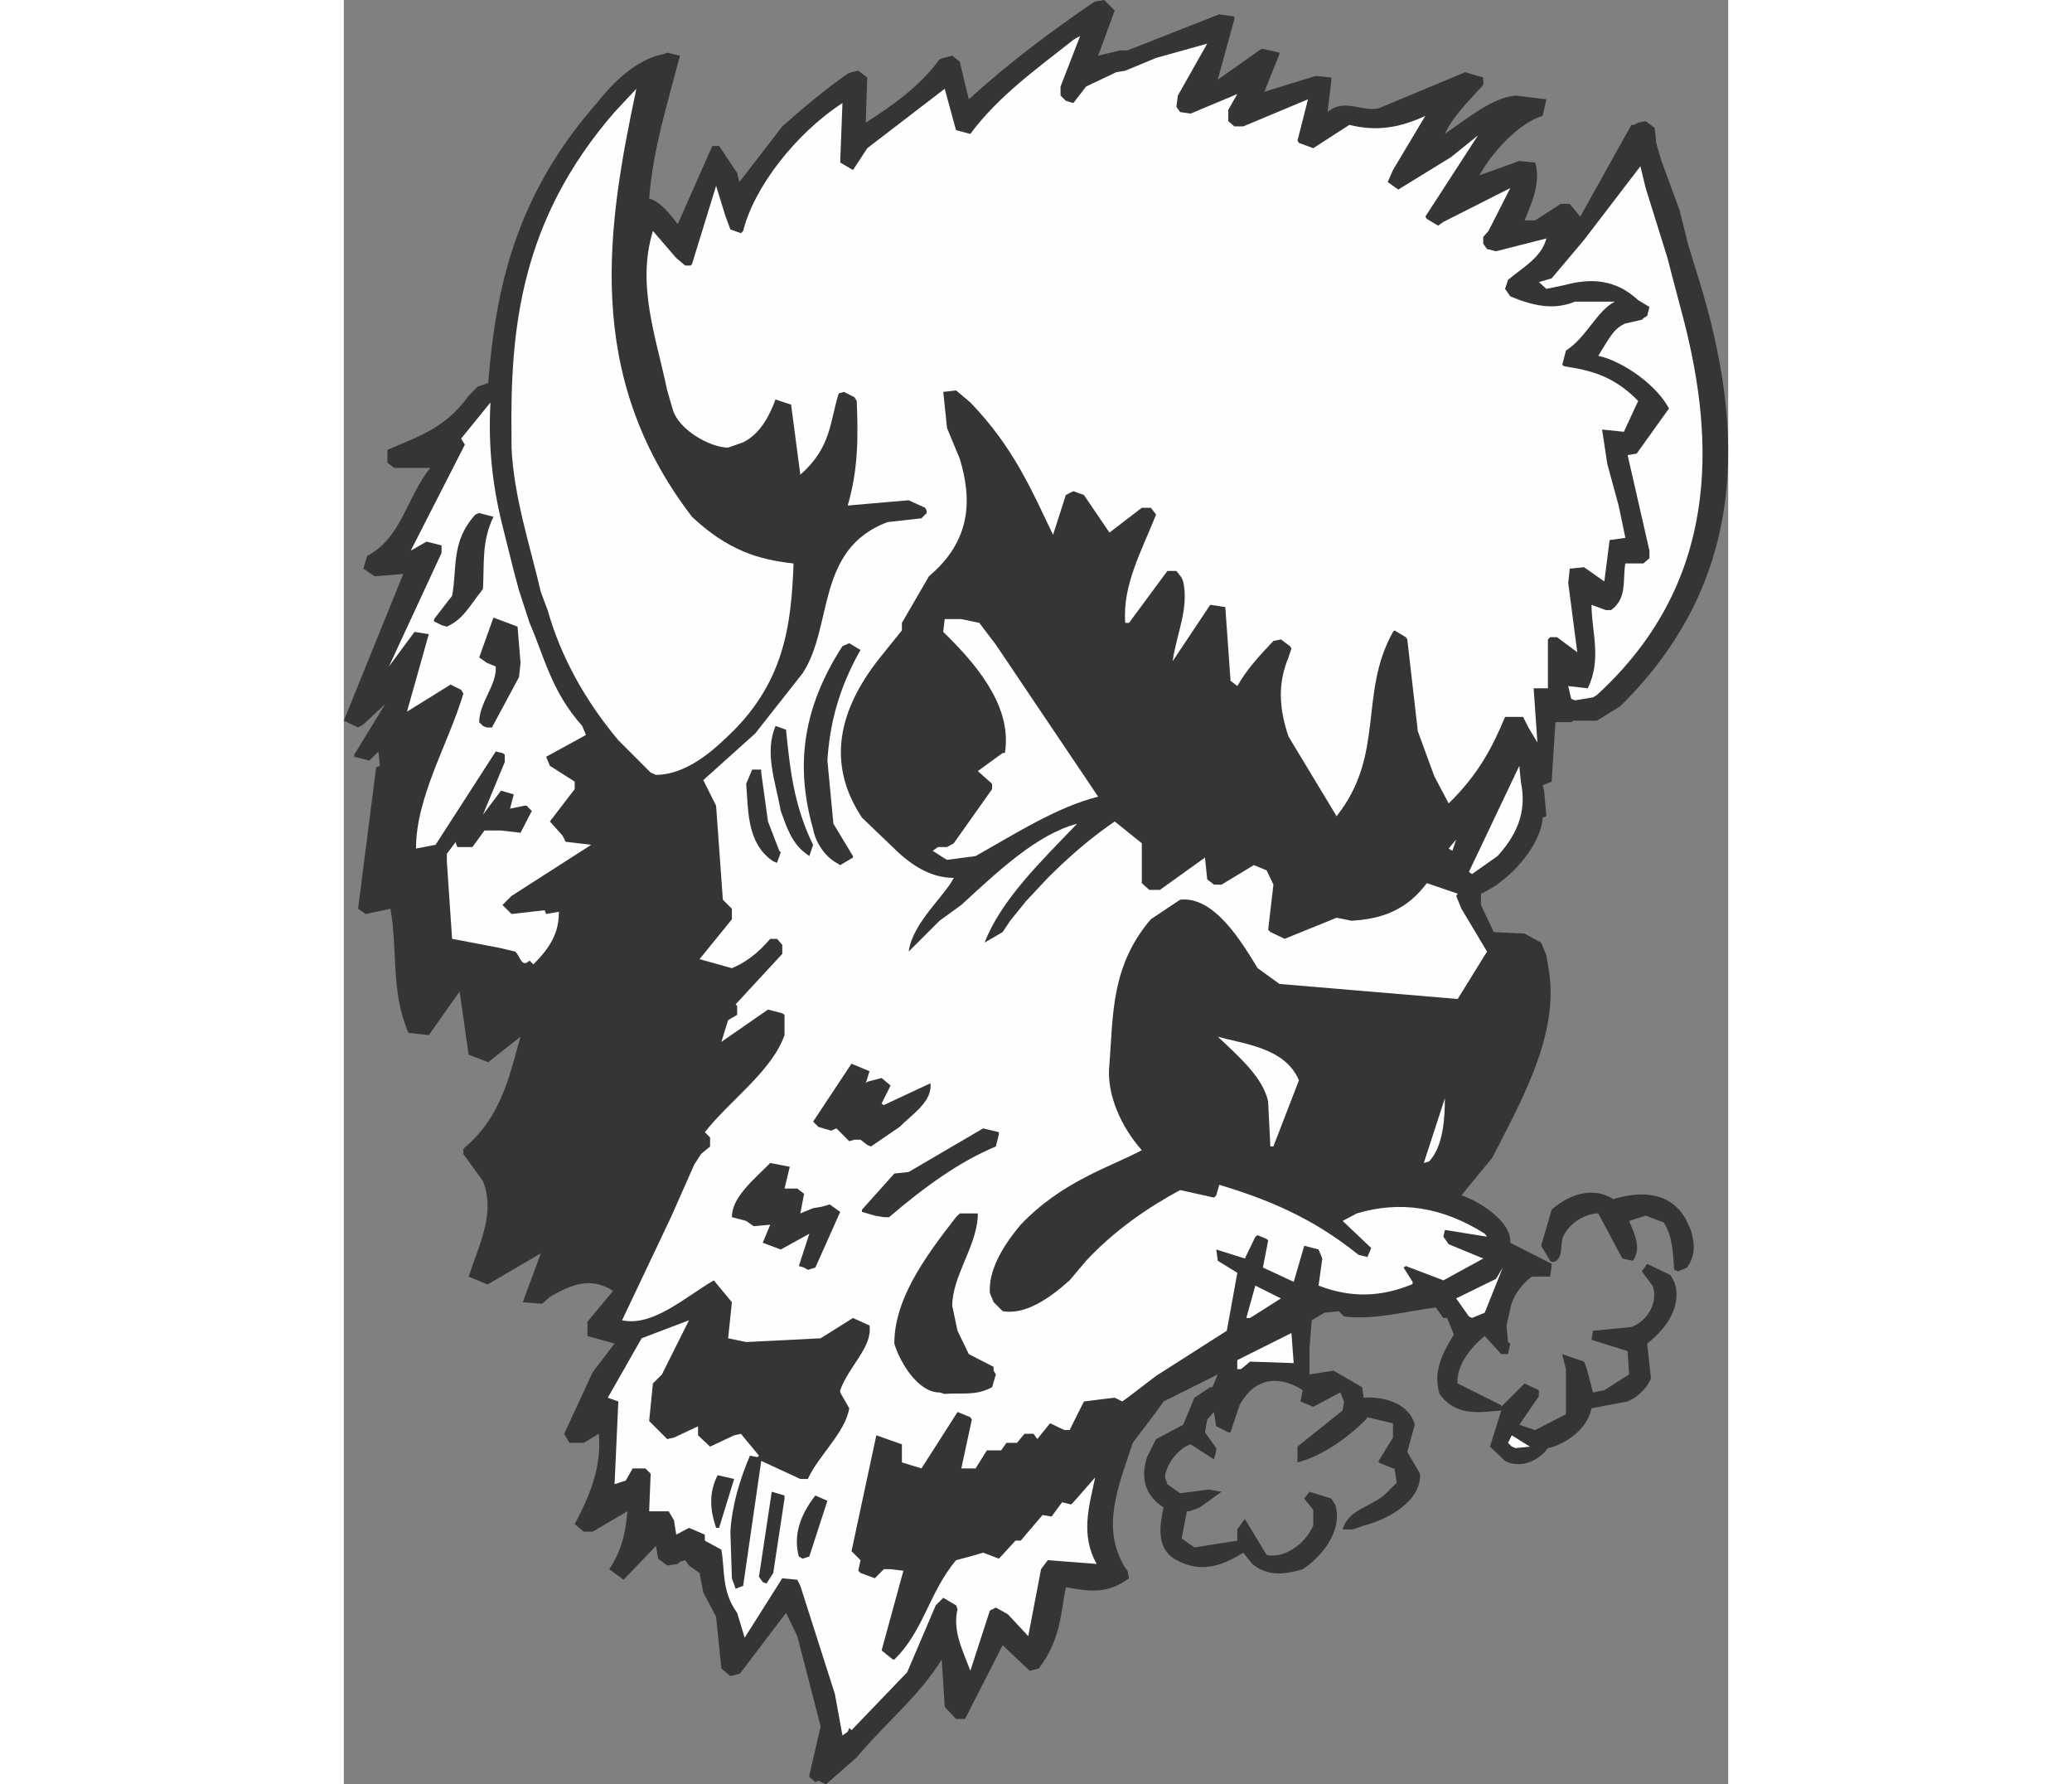 <?xml version="1.0" encoding="UTF-8"?>
<!DOCTYPE svg PUBLIC "-//W3C//DTD SVG 1.1//EN" "http://www.w3.org/Graphics/SVG/1.1/DTD/svg11.dtd">
<!-- Creator: CorelDRAW -->
<svg xmlns="http://www.w3.org/2000/svg" xml:space="preserve" width="7.848in" height="6.757in" version="1.1" style="shape-rendering:geometricPrecision; text-rendering:geometricPrecision; image-rendering:optimizeQuality; fill-rule:evenodd; clip-rule:evenodd"
viewBox="0 0 7847.73 10112.74"
 xmlns:xlink="http://www.w3.org/1999/xlink"
 xmlns:xodm="http://www.corel.com/coreldraw/odm/2003">
 <rect x="0" y="0" width="7847.73" height="10112.74" fill="#808080" stroke="none"/>
 <defs>
  <style type="text/css">
   <![CDATA[
    .fil1 {fill:#FEFEFE}
    .fil0 {fill:#373435}
   ]]>
  </style>
 </defs>
 <g id="Layer_x0020_1">
  <g id="_2008572246496">
   <path class="fil0" d="M2673.13 10099.95l-34.1 -29.85c0,-8.52 0,-8.52 0,-8.52l63.95 -277.13 -132.16 -511.6 -63.95 -132.16 -255.81 336.8c-8.52,8.53 -8.52,8.53 -8.52,8.53l-51.17 12.79 -51.16 -42.64 -29.84 -294.18 -72.49 -136.42 -21.31 -110.86 -59.69 -42.62 -21.32 -29.85 -29.85 8.53c-12.79,12.79 -12.79,12.79 -12.79,12.79l-59.69 8.53 -51.16 -38.37 -12.8 -72.49 -183.32 191.85 -81.01 -59.69c72.47,-110.85 93.79,-213.16 102.33,-328.27l-196.12 115.11 -51.16 0 -51.17 -42.64c93.81,-174.8 153.48,-336.81 136.43,-511.61l-85.26 51.17 -81.01 0 -29.84 -51.17 162 -349.59 123.64 -162.01 -153.48 -42.64 0 -80.99 144.95 -174.8c-123.63,-81.01 -234.49,-38.37 -358.12,34.1l-42.64 38.37c-8.53,0 -8.53,0 -8.53,0l-102.31 -8.53 102.31 -277.11 -298.43 174.8c-8.53,0 -8.53,0 -8.53,0l-102.31 -42.64c59.69,-183.33 153.48,-358.12 81.01,-541.45l-110.86 -153.48 0 -29.84c221.7,-183.33 264.34,-430.61 324.02,-635.25l-183.32 144.95 -110.85 -42.64 -51.17 -358.12 -174.79 247.27 -115.11 -12.79c-102.33,-234.49 -59.69,-468.98 -102.33,-703.45l-140.7 29.84 -42.64 -29.84 102.33 -801.51 21.32 -8.52 -8.53 -81.01 -51.16 51.16 -85.26 -21.32c0,-12.79 0,-12.79 0,-12.79l174.79 -285.65 -123.63 115.11 -29.85 17.05 -80.99 -38.37 336.8 -831.36 -162 12.8 -63.95 -42.64 21.32 -72.47c196.12,-102.33 225.96,-336.81 358.12,-498.82l-102.33 0 -102.31 0 -38.37 -29.85 0 -72.47c162,-72.47 324.02,-115.11 460.45,-306.96l51.16 -51.16 59.69 -21.32c42.64,-532.92 153.48,-1065.85 626.71,-1598.77 110.86,-140.68 243.02,-243.01 366.65,-264.33 21.32,-8.53 21.32,-8.53 21.32,-8.53l72.47 17.06c-72.47,277.11 -153.48,532.92 -174.8,810.03 59.69,12.8 123.64,93.79 162.01,144.96l196.12 -443.39 38.37 0 102.31 153.48 12.8 51.16 243.01 -315.48c115.11,-102.33 247.27,-213.17 370.92,-298.44 21.32,-8.52 21.32,-8.52 21.32,-8.52l38.37 -8.53 51.16 38.37 -8.53 255.81c140.7,-89.54 306.96,-204.65 417.82,-358.13 21.31,-8.52 21.31,-8.52 21.31,-8.52l51.17 -12.79 42.64 34.1 51.16 213.17c234.48,-213.17 460.43,-379.45 694.92,-541.45 21.32,-12.79 21.32,-12.79 21.32,-12.79l51.16 -8.53 59.69 59.69 -93.79 255.81 123.63 -29.85 42.64 0 520.13 -204.64 85.27 12.79c0,17.05 0,17.05 0,17.05l-93.81 341.07 247.29 -174.79c8.52,0 8.52,0 8.52,0l93.79 21.31c0,8.53 0,8.53 0,8.53l-85.26 213.17 289.9 -89.53 89.54 8.52c0,21.32 0,21.32 0,21.32l-21.32 174.8c93.79,-81.01 196.12,0 289.91,-21.32l490.28 -204.64 102.33 29.84 0 42.64c-93.79,102.33 -174.8,183.32 -217.44,277.11 136.43,-93.79 268.59,-204.64 400.76,-217.42l174.8 21.32 -21.32 93.79c-132.16,38.37 -285.65,204.64 -358.12,336.8l225.96 -81.01 89.54 8.53c34.1,110.85 -17.05,225.96 -59.69,328.28l59.69 0 144.95 -93.79 51.16 0 59.69 72.47 289.91 -520.13c17.05,0 17.05,0 17.05,0 21.32,-12.79 21.32,-12.79 21.32,-12.79l42.64 -8.53 51.16 38.37 8.53 85.27 29.84 102.31 102.33 277.13 51.16 204.64 34.1 110.86c264.34,818.57 358.13,1730.92 -422.08,2498.33l-132.16 81.01 -132.16 0c-12.79,8.53 -12.79,8.53 -12.79,8.53l-89.53 0 -21.32 336.8 -51.17 21.32 8.53 29.84 12.79 144.96 -21.32 8.52c-8.52,153.47 -183.32,358.12 -349.59,430.6l0 63.95 72.47 153.48 174.8 8.52 93.79 51.17 29.84 72.47 8.53 51.16c72.47,366.65 -123.64,724.77 -315.5,1095.69l-174.8 213.17c93.79,29.84 285.65,144.95 277.13,268.59l234.49 119.38c0,12.79 0,12.79 0,12.79l-8.53 59.69 -102.31 0c-63.95,42.64 -115.12,123.63 -123.64,183.32l-21.32 93.79 8.53 93.81c12.79,8.52 12.79,8.52 12.79,8.52l-12.79 59.69 -38.37 0 -93.81 -102.33c-89.53,72.49 -162,174.8 -153.48,268.59l247.29 123.64c0,8.52 0,8.52 0,8.52l132.16 -132.16 81.01 38.37 0 34.12 -110.86 162 89.54 29.85 174.8 -89.54 0 -255.8 -21.32 -85.27 123.63 42.64 12.79 29.84 38.37 144.96 63.95 -12.8 140.7 -89.53 -8.53 -132.16 -204.64 -63.95 8.52 -51.16 217.44 -21.32c102.33,-38.37 153.48,-153.48 119.38,-234.49l-59.69 -81.01 29.84 -42.62 132.18 63.94 21.32 38.37c42.62,115.11 -21.32,247.27 -153.49,349.6l21.32 196.12c-21.32,59.69 -80.99,110.85 -132.16,132.16l-204.64 38.37c-21.32,115.11 -144.95,204.64 -247.27,225.96 -59.69,81.01 -162.01,115.11 -243.01,72.47l-85.27 -80.99 63.95 -204.65c-115.11,8.53 -255.81,38.37 -349.6,-93.79 -38.37,-123.63 12.79,-225.96 81.01,-336.8l-38.37 -93.79c-21.32,0 -21.32,0 -21.32,0l-42.64 -59.69c-170.53,21.32 -345.33,72.47 -520.13,51.16l-29.84 -29.84 -81.01 8.52 -72.47 42.64 -12.8 162.01 0 144.95 136.43 -21.32 162.01 93.79 8.52 59.69c93.79,-8.52 255.81,21.32 289.91,153.48l-42.64 153.48 72.49 123.64c8.52,162 -196.12,264.33 -319.76,294.17l-59.69 21.32 -59.69 0c38.37,-123.63 170.55,-123.63 255.81,-213.17l51.17 -51.16 -12.8 -81.01c-8.52,0 -8.52,0 -8.52,0l-81.01 -34.1c0,-8.53 0,-8.53 0,-8.53l81.01 -132.16 0 -80.99 -144.96 -34.12c-8.52,12.8 -8.52,12.8 -8.52,12.8 -123.64,123.63 -268.59,213.17 -387.97,243.01l0 -89.53 255.8 -204.65 8.53 -51.16 -21.32 -51.16 -153.48 80.99 -72.47 -29.84 12.79 -63.95c-123.63,-80.99 -268.59,-80.99 -358.12,85.27l-51.16 153.48c-12.8,0 -12.8,0 -12.8,0l-68.21 -34.1 -12.79 -81.01 -38.37 42.64 -12.8 72.47 63.95 89.53c0,12.8 0,12.8 0,12.8l-12.79 51.16 -132.18 -85.27c-72.47,21.32 -144.95,123.64 -144.95,187.6l12.79 38.37 72.49 51.16 162 -21.32 72.47 12.79 -123.63 89.54 -59.69 21.32c-12.79,0 -12.79,0 -12.79,0l-29.85 153.48 72.47 51.16 243.02 -38.37 0 -63.95 42.62 -59.69 123.64 204.65c89.53,21.32 213.17,-51.17 264.33,-166.28l0 -89.53 -51.16 -63.95 29.84 -38.37 123.64 38.37 21.32 34.12c42.62,119.37 -42.64,272.85 -183.33,366.64 -102.31,29.85 -196.11,42.64 -285.65,-29.84l-51.16 -63.95c-136.43,85.27 -255.81,115.11 -392.24,34.12 -102.31,-63.95 -80.99,-196.12 -59.69,-289.91 -123.63,-81.01 -123.63,-191.85 -93.79,-285.65l51.17 -102.33 153.48 -81.01 63.94 -153.48 89.54 -59.69c12.79,0 12.79,0 12.79,0l29.84 -72.47 -306.96 153.48 -42.62 59.69 -132.16 174.8c-81.01,247.27 -183.33,481.76 -42.64,707.72 12.79,17.05 12.79,17.05 12.79,17.05l8.53 42.64c-123.64,93.79 -234.49,72.47 -358.13,51.16 -29.84,153.48 -29.84,298.44 -153.48,460.45l-51.16 12.79 -153.48 -144.95 -213.16 417.81 -51.16 0 -63.95 -68.21 -17.05 -268.59c-136.43,217.42 -298.43,336.8 -481.76,554.24l-174.8 153.48 -42.64 -21.32 -17.05 8.53z"/>
   <path class="fil1" d="M2826.62 9835.61l-42.62 -234.48 -196.12 -613.93 -17.05 -34.12 -85.27 -8.52 -213.17 336.8 -42.64 -140.68c-89.53,-123.64 -68.21,-238.75 -89.53,-358.13l-93.79 -51.16 0 -34.1 -89.53 -38.37 -72.49 38.37 -12.79 -81.01 -29.84 -51.16 -110.86 0 8.53 -213.17 -29.84 -29.85 -72.49 0 -38.37 68.22 -63.94 21.32 21.32 -468.98 -59.69 -21.32 191.85 -336.8 268.59 -102.33 -153.48 306.96 -51.17 51.16 -21.32 213.17 102.33 102.33 38.37 -8.53 136.43 -63.94 0 51.16 68.21 63.95 136.43 -63.95 38.37 -8.53 102.33 123.64c-8.53,8.53 -8.53,8.53 -8.53,8.53l-42.62 -8.53c-59.69,140.7 -102.33,285.65 -110.86,430.61l8.53 264.33 21.32 59.69 42.64 -17.05 102.31 -707.73 221.7 102.33 42.62 0c59.69,-132.16 213.17,-264.33 234.49,-400.76l-51.16 -89.53c0,-12.8 0,-12.8 0,-12.8 51.16,-140.68 183.32,-243.01 166.27,-366.65l-93.79 -42.62 -183.32 115.11 -422.08 21.32 -102.33 -21.32 21.32 -204.65 -102.33 -123.63c-162,93.79 -345.33,264.33 -520.13,225.96l277.13 -584.09 132.16 -298.43 38.37 -59.69 51.16 -42.64 0 -51.16 -29.84 -29.84c144.95,-183.33 379.44,-345.33 451.91,-549.98l0 -115.11c-12.79,-8.52 -12.79,-8.52 -12.79,-8.52l-81.01 -21.32 -264.33 183.32 38.37 -123.63 51.16 -29.85 0 -51.16c-8.52,-8.53 -8.52,-8.53 -8.52,-8.53l264.33 -285.65 0 -51.16 -29.84 -34.1 -38.37 0c-72.49,85.26 -144.96,136.43 -217.44,166.27l-183.32 -51.16 183.32 -225.97 0 -59.68 -51.16 -51.17 -38.37 -532.91 -72.49 -144.95 294.18 -264.34 268.59 -341.07c174.8,-264.33 72.47,-703.45 481.76,-856.94l191.85 -21.32 29.84 -29.85c0,-12.79 0,-12.79 0,-12.79 -8.52,-17.05 -8.52,-17.05 -8.52,-17.05l-93.79 -42.64 -345.33 29.85c59.69,-204.65 59.69,-387.97 51.16,-592.61 -12.79,-21.32 -12.79,-21.32 -12.79,-21.32l-59.69 -29.85 -29.85 8.53c-51.16,166.27 -42.62,306.96 -217.42,460.45l-51.17 -387.97c0,-8.53 0,-8.53 0,-8.53l-89.53 -29.84c-29.84,81.01 -81.01,191.85 -183.32,243.01l-85.27 29.85c-102.33,0 -285.65,-102.33 -315.5,-221.7l-29.84 -102.31c-63.95,-306.96 -174.8,-596.88 -81.01,-903.84l132.16 153.48 51.17 42.64 29.84 0c8.53,-8.53 8.53,-8.53 8.53,-8.53l136.43 -443.39 51.16 166.27 29.84 81.01 59.69 21.32c12.8,-12.79 12.8,-12.79 12.8,-12.79 59.69,-243.02 294.17,-549.98 562.76,-724.77l-12.79 336.8 72.47 42.64c8.53,-12.8 8.53,-12.8 8.53,-12.8l72.47 -110.85 439.13 -336.8 63.95 234.49 81.01 21.31c161.99,-217.42 379.43,-370.91 584.06,-532.92 21.32,-12.79 21.32,-12.79 21.32,-12.79 17.05,-8.53 17.05,-8.53 17.05,-8.53l-110.85 285.65 0 51.17 29.84 29.84 42.64 12.8 72.47 -93.81 170.53 -80.99 51.17 -8.53 174.8 -72.47 289.91 -81.01 -166.28 294.18 -8.52 63.94 21.32 29.85 59.68 8.52 264.34 -110.85 -51.17 89.54 0 63.94 34.12 29.85 51.16 0 366.65 -153.48 -59.69 234.48c8.52,12.8 8.52,12.8 8.52,12.8l81.01 29.84 204.64 -132.16c153.48,38.37 285.66,17.05 430.61,-51.16l-183.32 306.96 -29.85 68.21 59.69 42.64 298.43 -183.32 153.48 -123.64 -298.43 460.45c8.53,12.79 8.53,12.79 8.53,12.79l63.94 38.37 29.85 -21.32 379.44 -191.85 -123.64 243.02 -29.84 34.1 0 38.37 21.32 29.84 51.16 12.8 285.65 -72.47c-29.84,110.85 -132.16,162 -217.42,234.48l-17.05 51.17 29.84 42.62c123.64,51.17 243.01,81.01 366.65,29.85l225.96 0c-102.33,51.16 -162.01,204.64 -277.11,277.11l-21.32 81.01c12.79,8.53 12.79,8.53 12.79,8.53 140.7,21.32 277.11,51.16 417.81,196.12l-81.01 174.79 -123.63 -12.79 29.84 196.12 63.95 234.49 38.37 183.32 -89.53 12.79 -29.85 234.49 -115.11 -81.01 -81.01 8.53 -8.52 81.01 51.16 392.22 -115.11 -85.26 -38.37 0c-12.79,12.79 -12.79,12.79 -12.79,12.79l0 277.13 -72.47 0c-8.53,0 -8.53,0 -8.53,0l21.32 306.96 -51.16 -85.27 -29.85 -59.69 -102.31 0c-72.49,174.8 -153.49,328.28 -319.76,490.3l-81.01 -153.48 -59.69 -162.01 -34.1 -93.79 -59.69 -520.13c-8.52,-12.79 -8.52,-12.79 -8.52,-12.79l-63.95 -38.37c-8.52,8.52 -8.52,8.52 -8.52,8.52 -196.12,349.6 -42.64,694.93 -319.76,1044.53l-272.85 -451.93c-51.17,-153.48 -63.95,-294.17 0,-447.65l17.05 -51.17c-8.53,-12.79 -8.53,-12.79 -8.53,-12.79l-51.16 -38.37 -42.64 8.53c-89.53,93.79 -153.48,166.27 -204.64,255.8l-38.37 -29.84 -29.85 -417.81 -85.26 -12.8 -213.17 319.76c21.32,-153.48 93.79,-298.44 59.69,-451.93 -8.53,-21.32 -8.53,-21.32 -8.53,-21.32l-29.84 -38.37 -51.17 0 -217.42 294.18c-21.32,0 -21.32,0 -21.32,0 -17.05,-213.17 93.79,-409.29 174.8,-613.93l-29.85 -38.37 -51.16 0 -183.33 140.7 -144.95 -213.17 -59.69 -21.32 -42.64 21.32 -72.47 225.96c-119.38,-247.27 -221.69,-494.55 -468.95,-750.36l-81.01 -68.21 -72.49 8.52 21.32 204.64 72.49 174.8c68.21,225.97 68.21,460.45 -174.8,665.1l-153.48 264.33 0 42.64 -123.64 153.48c-234.49,294.17 -306.96,601.13 -102.33,908.09l204.65 196.11c102.31,93.79 204.64,144.96 315.48,144.96 -51.16,102.31 -234.48,255.8 -255.8,417.81l51.16 -51.16 123.64 -123.64 123.63 -89.53c213.16,-196.12 430.6,-400.76 656.55,-460.43 -204.64,213.16 -430.61,430.58 -524.39,673.6l102.31 -59.69 42.64 -63.95 89.53 -110.85 123.64 -132.16c102.31,-102.33 217.42,-204.65 336.8,-289.9l42.64 -29.85 153.48 123.63 0 225.96 42.64 38.37 59.69 0 255.8 -183.32 12.8 123.63 38.37 29.85 42.62 0 183.33 -110.86 72.47 29.85 38.37 81.01 -29.84 255.8c12.79,12.8 12.79,12.8 12.79,12.8l81.01 38.37 294.17 -119.38 85.27 17.05c132.16,-8.53 285.65,-38.37 409.28,-191.85 17.06,-21.32 17.06,-21.32 17.06,-21.32l174.79 59.69 -8.52 12.79 29.84 72.49 144.96 243.01 -166.28 268.59 -1010.42 -85.27 -123.63 -89.53c-93.81,-153.48 -247.27,-409.29 -439.13,-387.97l-166.28 110.85c-225.96,264.34 -213.17,541.45 -234.49,818.58 -21.31,174.8 72.49,366.65 183.33,490.28 -174.8,93.79 -451.93,174.8 -686.4,422.08 -110.86,132.16 -183.32,264.33 -174.79,387.97l21.32 51.16 51.14 51.17c123.64,21.32 255.81,-63.95 379.44,-174.8l93.79 -110.85c162.01,-174.8 358.13,-306.96 532.93,-400.77l191.85 42.64c12.79,-12.79 12.79,-12.79 12.79,-12.79l17.05 -59.69c268.59,81.01 524.4,183.32 788.73,396.49l51.16 12.8 21.32 -51.17 -162.01 -153.48 81.01 -42.62c243.02,-72.49 481.76,-38.37 724.77,115.11 12.8,17.05 12.8,17.05 12.8,17.05l-238.75 -38.37 -8.52 38.37 29.84 42.62 196.12 81.01 -225.96 123.64 -213.17 -81.01c-12.79,8.53 -12.79,8.53 -12.79,8.53l51.16 80.99c0,12.8 0,12.8 0,12.8 -174.8,72.47 -345.33,80.99 -532.92,8.52l21.32 -153.48 -21.32 -51.16 -81.01 -21.32 -59.69 204.64 -174.8 -80.99 29.85 -153.48c-8.53,-8.53 -8.53,-8.53 -8.53,-8.53l-51.16 -21.32c-12.8,8.53 -12.8,8.53 -12.8,8.53l-59.69 123.63 -162 -51.16 8.52 63.95 110.86 68.21 -59.69 328.28 -400.76 255.81 -162.01 123.63 -29.84 21.32 -42.64 -21.32 -72.47 8.53 -102.33 12.79 -81.01 162.01c-29.84,0 -29.84,0 -29.84,0l-81.01 -38.37 -72.47 89.53 -21.32 -29.85 -51.16 0 -42.64 51.17 -59.69 0 -29.85 42.64 -80.98 0 -63.95 102.31 -81.01 0 59.69 -277.11c-8.52,-12.8 -8.52,-12.8 -8.52,-12.8l-72.49 -29.84 -204.64 319.75 -110.85 -34.1 0 -102.33 -144.96 -51.16 -140.68 656.56 51.16 51.16 -12.79 59.69c12.79,12.79 12.79,12.79 12.79,12.79l81.01 29.85 51.16 -51.17 38.37 0 72.47 8.53 -123.63 451.91 63.94 51.17c8.53,0 8.53,0 8.53,0 166.27,-162.01 196.12,-379.44 349.6,-562.77l81.01 -21.32 72.47 -21.32 89.51 34.12 93.79 -102.33 29.85 0 123.63 -144.96 51.17 8.53 59.68 -81.01 51.17 12.8c12.79,-12.8 12.79,-12.8 12.79,-12.8l123.64 -140.68c-34.12,162 -85.27,324.02 8.52,490.28l-277.11 -21.32 -38.37 51.16 -72.49 379.45 -115.11 -123.64 -68.2 -38.37 -34.1 17.05 -110.85 341.07c-42.64,-115.11 -102.33,-225.96 -72.49,-349.59 -8.52,-21.32 -8.52,-21.32 -8.52,-21.32l-72.49 -42.64 -42.62 42.64 -162.01 379.44 -315.48 328.28 -12.8 -12.79c-8.52,21.31 -8.52,21.31 -8.52,21.31l-29.85 21.32z"/>
   <path class="fil0" d="M2374.7 8965.89l-21.32 -29.85 72.47 -481.76 72.47 21.32c0,17.05 0,17.05 0,17.05l-63.94 422.08 -38.37 59.69 -21.32 -8.52z"/>
   <path class="fil0" d="M2579.34 8820.93c-29.84,-110.85 0,-225.96 93.79,-345.33l68.22 29.85 -102.33 315.48 -38.37 12.8 -21.32 -12.8z"/>
   <path class="fil0" d="M2110.38 8658.93c0,0 0,0 0,0 -34.12,-102.33 -42.64,-196.12 8.52,-298.44l93.79 21.32 -85.26 277.13 -17.05 0z"/>
   <polygon class="fil1" points="6621.01,8198.48 6599.71,8177.16 6621.01,8134.53 6723.34,8198.48 6642.33,8207 "/>
   <path class="fil0" d="M3376.6 7891.52c-123.64,0 -225.97,-174.8 -255.81,-277.13 0,-247.27 166.27,-481.76 349.6,-716.25 21.32,-21.31 21.32,-21.31 21.32,-21.31l102.31 0c0,21.31 0,21.31 0,21.31 -12.79,174.8 -144.95,336.81 -144.95,503.08l29.84 140.7 63.95 132.16 140.7 72.47c0,21.32 0,21.32 0,21.32 12.79,21.32 12.79,21.32 12.79,21.32l-21.32 72.47c-93.79,51.17 -174.8,29.85 -268.59,38.37l-29.84 -8.52z"/>
   <polygon class="fil1" points="5064.89,7759.35 5064.89,7708.18 5371.85,7554.7 5384.64,7725.24 5137.36,7716.72 5086.19,7759.35 "/>
   <polygon class="fil1" points="5116.05,7469.44 5167.2,7286.11 5312.16,7358.58 5137.36,7469.44 "/>
   <polygon class="fil1" points="6378,7460.91 6305.53,7358.58 6531.49,7247.74 6569.86,7183.8 6467.53,7439.59 6395.06,7469.44 "/>
   <path class="fil0" d="M7541.92 7196.58c0,0 0,0 0,0 -8.53,-102.33 -8.53,-187.59 -59.69,-268.59l-102.33 -38.37 -93.79 29.84c29.84,72.49 72.47,153.48 21.32,225.97l-59.69 -12.8 -136.43 -255.8c-68.22,0 -170.53,51.16 -204.64,144.95l-8.53 81.01c-8.53,42.64 -42.64,59.69 -59.69,42.64l-51.16 -85.27 59.69 -204.64c102.31,-89.54 234.48,-132.16 349.59,-59.69 140.7,-42.64 315.5,-51.17 409.29,110.85l29.85 63.95c21.31,72.47 29.84,140.68 -21.32,213.17l-51.17 21.31 -21.31 -8.52z"/>
   <path class="fil0" d="M2609.19 7183.8l-29.85 -8.53 59.69 -183.32 -162 89.53 -102.33 -38.37 42.64 -102.33 -93.79 8.53 -42.64 -29.85 -81.01 -21.32c0,-110.85 115.11,-204.64 217.44,-306.96l110.85 21.32 -29.85 123.64 72.49 0 38.37 29.84 -21.32 110.86 72.47 -29.85 51.16 -8.52 42.64 -12.8 59.69 42.64 -140.7 315.5 -42.64 12.79 -21.31 -12.79z"/>
   <path class="fil0" d="M3061.1 6898.14l-51.16 -8.52 -72.49 -21.32c0,-12.79 0,-12.79 0,-12.79l183.33 -204.65 81.01 -8.52 422.08 -247.27 89.51 21.32c0,12.79 0,12.79 0,12.79l-17.04 68.21c-204.64,85.27 -400.76,225.97 -605.4,400.76l-29.85 0z"/>
   <path class="fil1" d="M6122.2 6591.17l119.38 -366.64c0,110.85 -8.52,272.85 -89.53,358.12l-29.85 8.52z"/>
   <path class="fil1" d="M5252.47 6497.38l-12.79 -255.8c-29.85,-132.16 -153.49,-243.02 -285.66,-366.65 144.96,42.64 379.45,59.69 460.45,247.27l-144.95 375.17 -17.05 0z"/>
   <path class="fil0" d="M2967.31 6488.86l-38.37 -29.85 -34.1 0 -29.85 8.53 -72.47 -72.47 -29.84 12.79 -72.49 -21.32 -29.84 -29.84 217.44 -328.28 102.31 42.64 -21.32 68.21c8.53,-8.53 8.53,-8.53 8.53,-8.53l81.01 -21.31 51.16 42.62 -51.16 102.33c12.79,8.53 12.79,8.53 12.79,8.53l264.33 -123.64c12.8,102.33 -102.31,174.8 -174.8,247.27l-162 110.85 -21.32 -8.52z"/>
   <path class="fil1" d="M1036 5457.13c-34.12,8.52 -34.12,-34.12 -63.95,-63.95l-89.53 -21.32 -268.59 -51.16 -29.85 -439.13 0 -42.64 51.17 -68.22c0,8.53 0,8.53 0,8.53 8.52,21.32 8.52,21.32 8.52,21.32l85.27 0 68.21 -93.78 93.79 0 110.85 12.79 63.95 -123.64 -29.84 -29.84c-12.8,0 -12.8,0 -12.8,0l-80.99 17.05 21.31 -81.01 -72.47 -21.32 -102.31 136.43 123.63 -298.43 0 -42.64c-12.79,-8.52 -12.79,-8.52 -12.79,-8.52l-38.37 -8.53 -341.07 528.64 -110.86 21.32c0,-294.15 183.33,-592.6 268.59,-878.24 -12.79,-21.32 -12.79,-21.32 -12.79,-21.32l-59.69 -29.84 -247.27 153.48 123.64 -439.13 -81.01 -12.8 -144.96 196.12 298.44 -643.77 0 -42.64 -85.27 -21.32 -89.53 51.16 306.96 -601.13c-8.53,-12.8 -8.53,-12.8 -8.53,-12.8 -12.79,-21.32 -12.79,-21.32 -12.79,-21.32l166.27 -204.64c-12.79,238.75 8.53,460.45 68.22,699.2l63.94 255.8 29.85 110.86 59.69 183.32c85.26,196.12 123.63,387.97 298.43,584.09l21.32 51.16 -225.96 123.63 21.32 51.17 140.68 89.53 0 42.64 -140.68 183.32 72.47 80.99 17.05 34.1 144.96 17.05 -451.93 289.91 -51.16 51.17 51.16 51.16 187.59 -21.32 8.53 21.32 72.47 -12.79c0,115.11 -42.64,196.11 -144.95,298.43l-21.32 -21.32 -17.05 12.8z"/>
   <path class="fil1" d="M6378 4941.25c0,0 0,0 0,0l285.65 -601.12 8.53 89.53c29.84,144.95 0,277.13 -132.16,422.06l-144.96 102.33 -17.05 -12.8z"/>
   <path class="fil0" d="M2792.51 4890.09c-68.21,-38.37 -119.38,-119.38 -132.16,-191.84 -102.33,-358.12 -59.69,-686.4 166.27,-1036l38.37 -17.05 63.95 38.37c-123.64,217.44 -174.8,422.08 -187.59,626.71l34.1 358.13 110.85 183.31c0,8.53 0,8.53 0,8.53l-72.47 42.62 -21.32 -12.79z"/>
   <path class="fil0" d="M2434.39 4881.57c-153.48,-102.33 -140.7,-298.43 -153.48,-439.13l34.1 -80.99 51.16 0c0,17.05 0,17.05 0,17.05l38.37 277.11 63.95 166.27c8.53,8.52 8.53,8.52 8.53,8.52l-21.32 59.69 -21.32 -8.52z"/>
   <path class="fil1" d="M3397.91 4860.25l-59.68 -38.37 29.84 -21.32 51.16 0 38.37 -21.32 217.44 -306.95 0 -29.85 -81.01 -72.47 140.68 -102.31c12.79,0 12.79,0 12.79,0 38.37,-234.49 -115.1,-460.45 -349.59,-686.41l8.53 -72.47 93.79 0 102.33 21.32 93.79 123.64 579.81 861.2c-234.49,59.68 -460.45,204.64 -694.92,336.79l-162.01 21.32 -21.32 -12.79z"/>
   <path class="fil0" d="M2621.98 4838.93c-85.27,-59.69 -115.11,-162 -144.95,-243.01 -29.85,-166.27 -93.81,-328.27 -29.85,-481.75l59.69 21.31c21.32,213.17 42.64,417.82 144.95,635.23 8.53,17.05 8.53,17.05 8.53,17.05l-21.32 63.95 -17.05 -12.79z"/>
   <polygon class="fil1" points="6262.89,4809.08 6305.53,4757.92 6284.21,4821.88 "/>
   <polygon class="fil0" points="6292.74,4757.92 6305.53,4770.71 "/>
   <polygon class="fil0" points="6314.05,4719.57 6326.85,4728.09 "/>
   <path class="fil1" d="M1739.46 4378.5l-183.32 -183.33c-196.12,-234.49 -328.28,-481.76 -400.77,-737.56l-38.37 -102.33c-63.94,-272.86 -153.48,-541.45 -166.27,-818.57l0 -59.69c-8.52,-613.93 51.16,-1227.85 584.09,-1841.78l123.63 -132.16c-162,767.41 -306.96,1615.83 315.5,2425.86 204.64,191.85 379.44,243.02 575.56,264.33 -12.8,349.6 -51.17,686.41 -387.97,993.38 -136.43,132.16 -268.59,204.64 -392.24,204.64l-29.84 -12.79z"/>
   <path class="fil0" d="M788.73 4114.17c0,0 0,0 0,0 -21.32,-21.32 -21.32,-21.32 -21.32,-21.32 0,-110.86 102.31,-213.17 93.79,-315.5l-51.17 -21.32 -42.62 -29.84 80.99 -225.96 136.43 51.16 17.05 204.64 -8.52 81.01 -153.48 285.65 -29.85 0 -21.31 -8.52z"/>
   <path class="fil1" d="M6957.83 3960.68l-17.05 -72.47 110.85 12.8c81.01,-166.28 21.32,-319.76 21.32,-473.24l81.01 29.85 29.84 0c93.79,-68.22 63.95,-170.53 81.01,-264.34l63.95 0 38.37 0 34.1 -29.84 0 -42.64 -123.64 -541.44 51.17 -8.53 183.32 -255.81c-72.47,-136.43 -264.33,-268.59 -400.76,-298.43 63.95,-102.33 85.26,-153.48 153.48,-183.33l93.79 -21.31c8.53,-8.53 8.53,-8.53 8.53,-8.53 21.31,-12.79 21.31,-12.79 21.31,-12.79l12.8 -51.17 -63.95 -38.37c-132.16,-123.63 -277.11,-123.63 -417.81,-85.26l-102.33 21.32 -42.62 -38.37 72.47 -21.32 183.32 -217.44 319.76 -417.81 29.84 123.63 123.64 396.5 29.84 115.11 59.69 225.96c183.32,703.45 204.64,1500.71 -490.3,2135.96 -21.32,12.79 -21.32,12.79 -21.32,12.79l-102.31 17.05 -21.32 -8.53z"/>
   <path class="fil0" d="M554.24 3542.87l-42.64 -21.32c0,-12.79 0,-12.79 0,-12.79l102.33 -132.16c29.84,-153.48 -8.53,-306.96 132.16,-460.45 21.32,-8.53 21.32,-8.53 21.32,-8.53l80.99 21.32c-68.21,140.7 -51.16,264.33 -59.68,409.29 -81.01,102.33 -110.86,170.53 -204.65,213.17l-29.84 -8.53z"/>
  </g>
 </g>
</svg>
